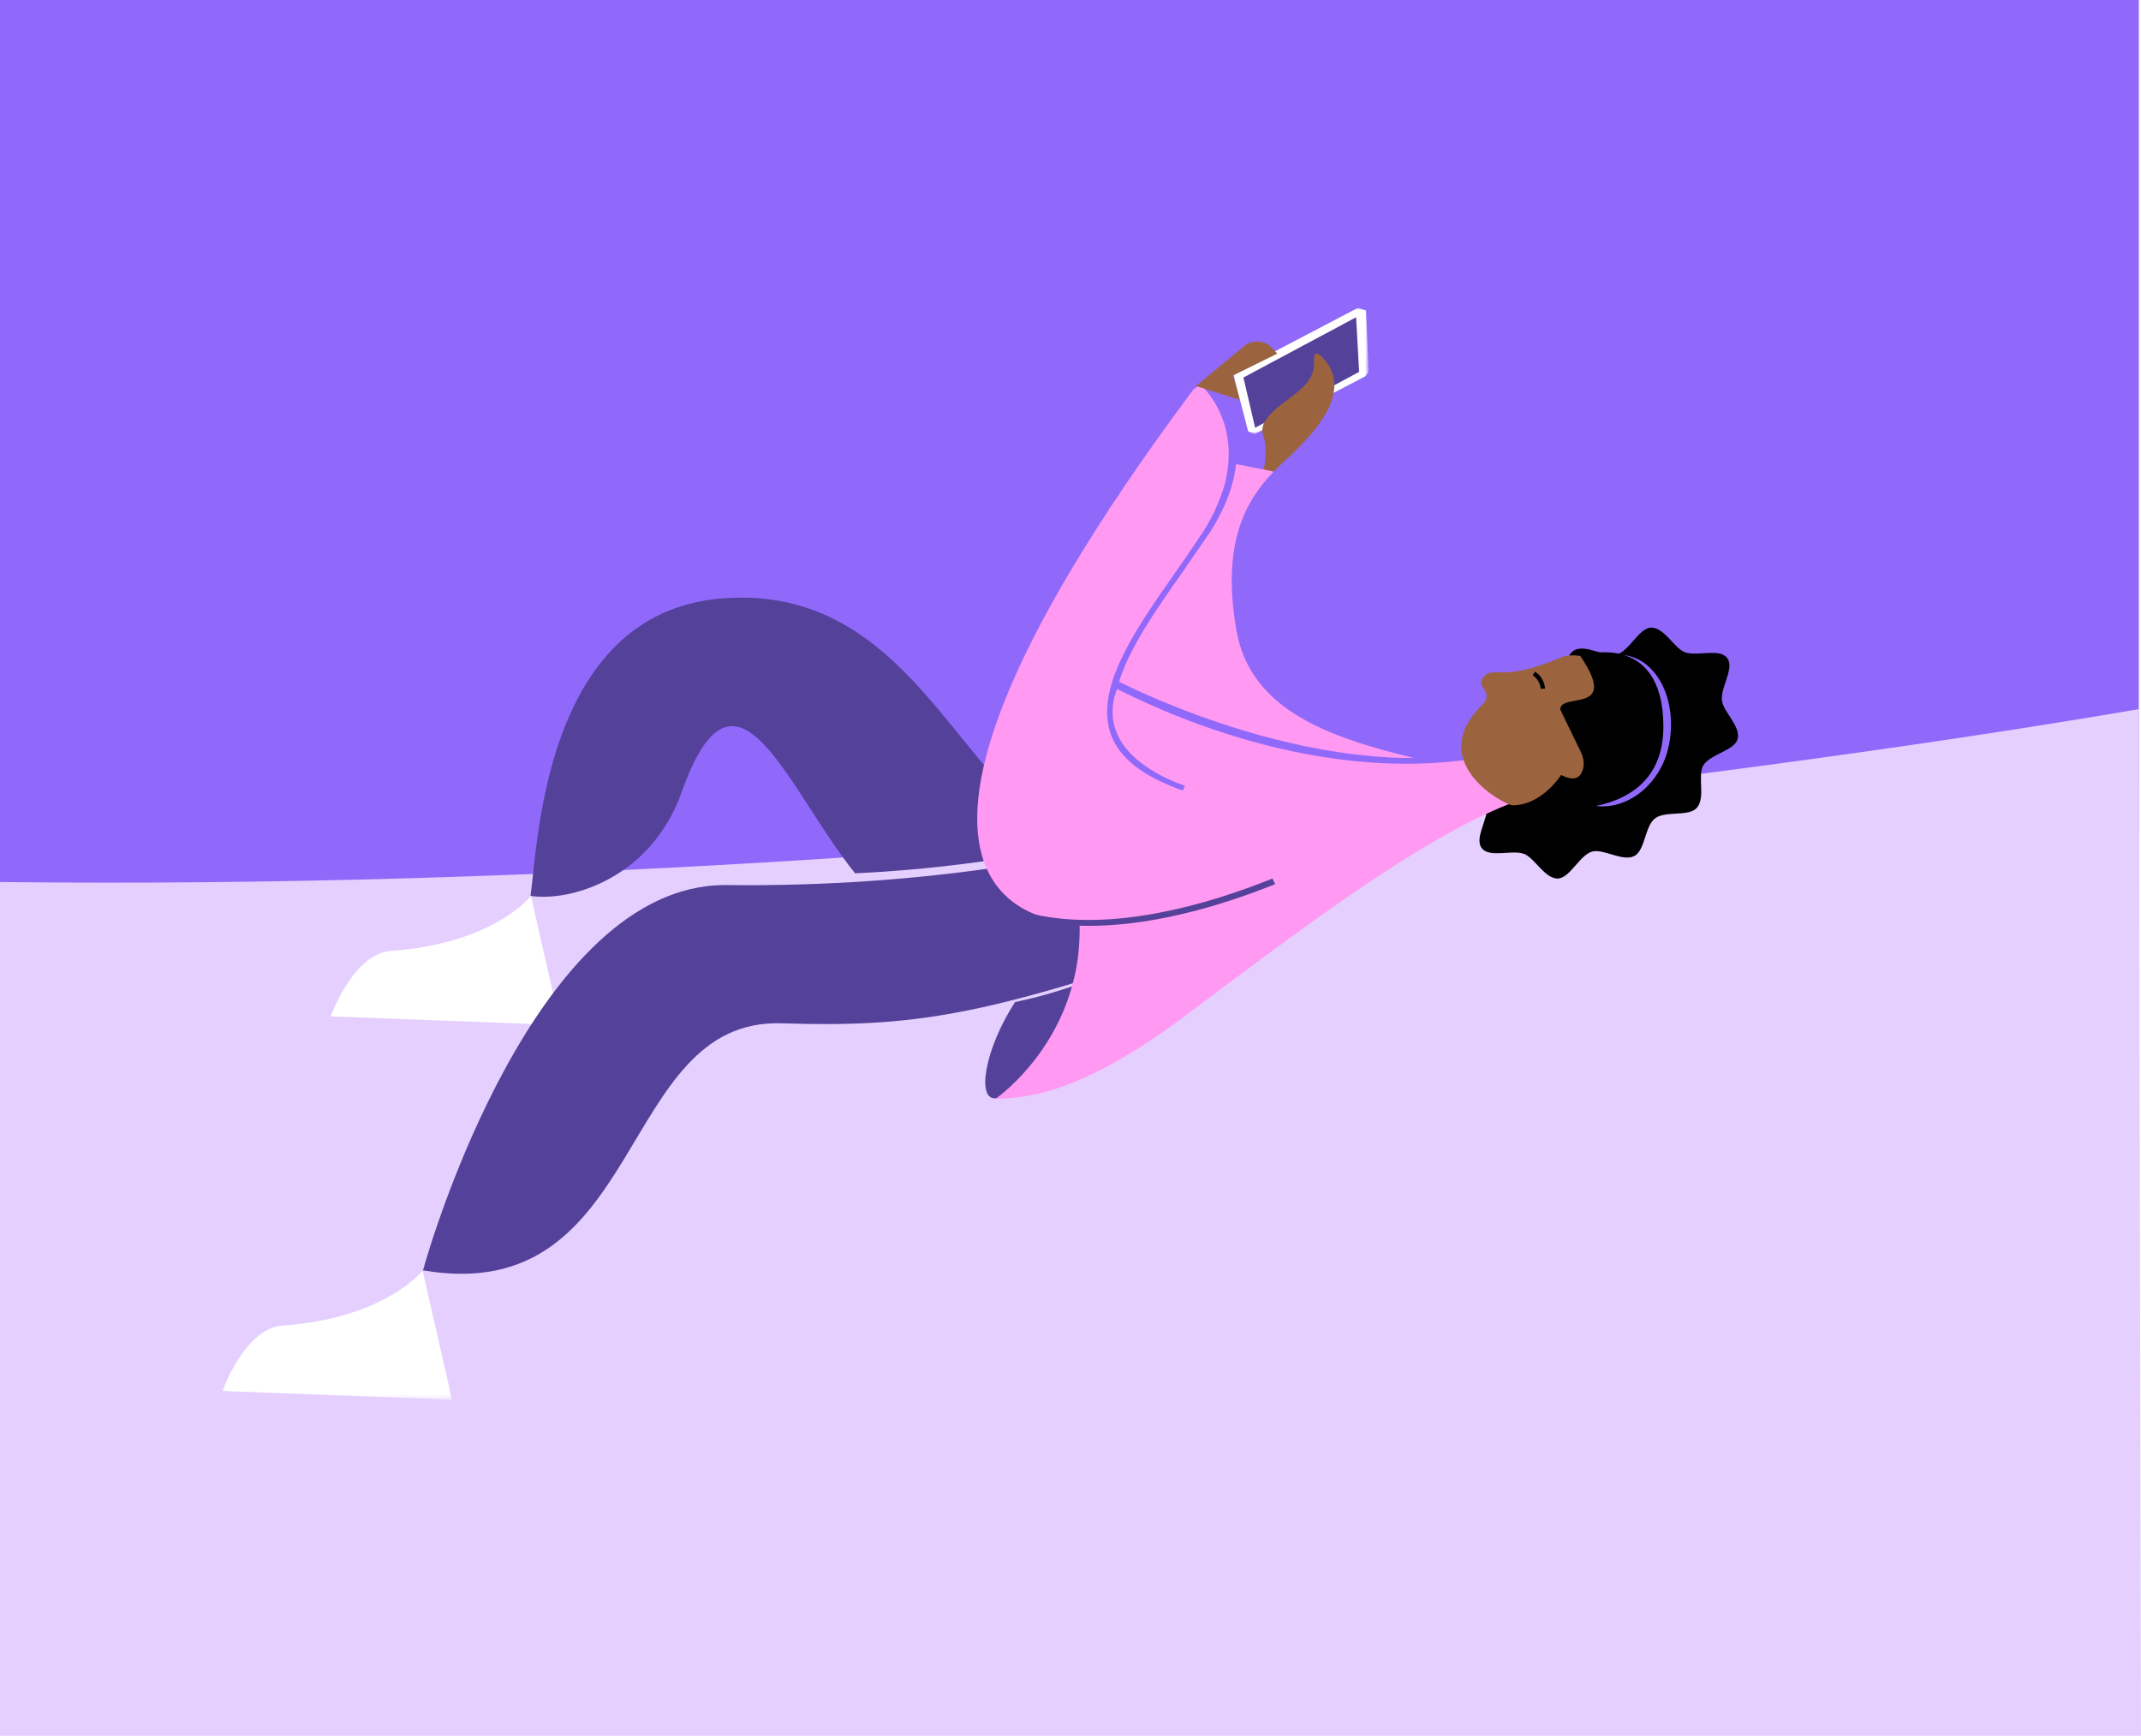 <?xml version="1.0" encoding="utf-8"?>
<!-- Generator: Adobe Illustrator 24.0.1, SVG Export Plug-In . SVG Version: 6.00 Build 0)  -->
<svg version="1.1" id="Layer_1" xmlns="http://www.w3.org/2000/svg" xmlns:xlink="http://www.w3.org/1999/xlink" x="0px" y="0px"
	 viewBox="0 0 494 400.5" style="enable-background:new 0 0 494 400.5;" xml:space="preserve">
<style type="text/css">
	.st0{fill:#9068FA;}
	.st1{fill-rule:evenodd;clip-rule:evenodd;fill:#E5CFFF;}
	.st2{fill-rule:evenodd;clip-rule:evenodd;fill:#FFFFFF;}
	.st3{fill-rule:evenodd;clip-rule:evenodd;}
	.st4{fill-rule:evenodd;clip-rule:evenodd;fill:#9068FA;}
	.st5{fill-rule:evenodd;clip-rule:evenodd;fill:#544199;}
	.st6{filter:url(#Adobe_OpacityMaskFilter);}
	.st7{mask:url(#mask-32_1_);fill-rule:evenodd;clip-rule:evenodd;fill:#FFFFFF;}
	.st8{fill-rule:evenodd;clip-rule:evenodd;fill:#FF99F1;}
	.st9{fill-rule:evenodd;clip-rule:evenodd;fill:#9B643E;}
	.st10{filter:url(#Adobe_OpacityMaskFilter_1_);}
	.st11{mask:url(#mask-34_1_);fill-rule:evenodd;clip-rule:evenodd;fill:#FFFFFF;}
	.st12{fill:none;stroke:#000000;}
</style>
<rect class="st0" width="493.5" height="392.5"/>
<path class="st1" d="M0,203.5c253,3,493.5-39.9,493.5-39.9l0.5,236.9H0V203.5z"/>
<g id="Woman-Laying" transform="translate(398, 1144)">
	<path id="Fill-1_7_" class="st2" d="M-275.5-937.3c0,0-8.4,11-32.3,12.7c-8.7,0.6-13.9,15.1-13.9,15.1l53,2L-275.5-937.3z"/>
	<path id="Fill-3_5_" class="st3" d="M0.5-992.2c1.8,2.3-1.5,6.7-1.2,9.7c0.2,2.7,4.5,6.1,3.6,9.1c-0.8,2.6-6.3,3.4-7.9,6
		c-1.4,2.4,0.6,7.5-1.5,9.8c-1.9,2.1-7.2,0.6-9.6,2.4s-2.3,7.4-4.8,8.7c-2.7,1.4-7.2-1.8-9.8-1c-2.9,0.9-5,6-7.8,6.2
		c-3.1,0.1-5.4-4.8-7.9-5.7c-2.8-1-7.9,1-9.7-1.3c-1.8-2.3,1.5-6.7,1.2-9.7c-0.2-2.7-4.5-6.1-3.6-9.1c0.8-2.6,6.3-3.4,7.9-6
		c1.4-2.4-0.6-7.5,1.5-9.8c1.9-2.1,7.2-0.6,9.6-2.4c2.4-1.8,2.3-7.4,4.8-8.7c2.7-1.4,7.2,1.8,9.8,1c2.9-0.9,5-6,7.8-6.2
		c3.1-0.1,5.4,4.8,7.9,5.7C-6.3-992.5-1.3-994.5,0.5-992.2"/>
	<path id="Fill-5_4_" class="st4" d="M-12.8-972.7c1.7-9.9-2.8-18.9-10.1-20.1c-7.3-1.3-14.6,5.7-16.3,15.6s1.8,17.9,9.1,19.1
		C-22.8-956.9-14.5-962.9-12.8-972.7"/>
	<path id="Fill-7_4_" class="st5" d="M-149.8-949.2l0.5,1.9c-0.3,0.1-33.7,8.1-81,7.5h-0.4c-43.7,0-68,82.6-69.7,88.9
		c51.5,8.8,44.6-58.2,82.7-57c30.8,1,46.5-1.9,92.8-17.4L-149.8-949.2z"/>
	<g id="Group-11_2_" transform="translate(0, 222.938)">
		<g id="Clip-10_2_">
		</g>
		<defs>
			<filter id="Adobe_OpacityMaskFilter" filterUnits="userSpaceOnUse" x="-346.8" y="-1073.8" width="53" height="29.8">
				<feColorMatrix  type="matrix" values="1 0 0 0 0  0 1 0 0 0  0 0 1 0 0  0 0 0 1 0"/>
			</filter>
		</defs>
		<mask maskUnits="userSpaceOnUse" x="-346.8" y="-1073.8" width="53" height="29.8" id="mask-32_1_">
			<g class="st6">
				<polygon id="path-31_1_" class="st2" points="-346.7,-1073.8 -293.8,-1073.8 -293.8,-1044 -346.7,-1044 				"/>
			</g>
		</mask>
		<path id="Fill-9_2_" class="st7" d="M-300.5-1073.8c0,0-8.4,11-32.3,12.7c-8.7,0.6-13.9,15.1-13.9,15.1l53,2L-300.5-1073.8z"/>
	</g>
	<path id="Fill-12_2_" class="st5" d="M-231.8-1005.9c-41,3.6-42.1,57.7-43.8,68.6c9.2,1.4,27.8-4,34.9-24
		c12.5-35.1,24.2-0.9,40,18.8c29.8-1.4,52-6.8,52.2-6.9C-176.3-958.9-186.3-1009.8-231.8-1005.9"/>
	<path id="Fill-14_2_" class="st5" d="M-145.5-917.8l-0.7-1.4l0.9,5.1c0,0-17.2,23-23,23.5c-4.3,0.4-2.7-11,4.5-22.2
		c6.7-1.4,11.1-2.9,17.3-5"/>
	<path id="Fill-16_3_" class="st8" d="M-121-1055.2c0,0,0.4,0.4,1.1,1.1c0,0,0.1,0.1,0.2,0.2c1.2,1.4,3,4,4.2,7.7
		c1.1,3.6,1.3,7.5,0.6,11.6c-0.3,1.9-0.9,3.8-1.7,5.8c0,0.1,0,0.1-0.1,0.2c-0.2,0.6-0.4,1.1-0.7,1.7c-0.1,0.2-0.1,0.3-0.2,0.5
		c-0.2,0.5-0.4,0.9-0.7,1.4c-0.1,0.2-0.2,0.4-0.3,0.6c-0.2,0.4-0.5,0.9-0.7,1.3c-0.1,0.2-0.2,0.4-0.3,0.5c-0.4,0.6-0.7,1.2-1.2,1.9
		c-2,3-4.2,6.2-6.3,9.2c-8.4,12-17,24.4-15.2,34.5c0.1,0.7,0.3,1.4,0.5,2.1c1.9,5.7,7.4,10,16.7,13.3l0.5-1.1
		c-8.9-3.1-17.7-9.3-16.6-18.5c0-1.1,0.7-3.2,0.9-3.8c0.1-0.4,39.4,22.2,81.4,16.2c0,0,8.7,8.8,9.1,10.3
		c-21.2,8.4-48.5,29.2-74.9,49c-26.4,19.8-38.8,18.6-43.7,19.1c0,0,14-9.5,18.3-28.2c0.9-3.8,1.3-8,1.2-12.5c0,0-67.8,3,26.3-123.1
		c0.7-0.5,0.7-0.5,1.4-0.9L-121-1055.2z"/>
	<polygon id="Fill-18_2_" class="st9" points="-121.9,-1054.9 -111.8,-1051.7 -114.4,-1060.3 	"/>
	<g id="Group-22" transform="translate(233, 0.938)">
		<g id="Clip-21">
		</g>
		<defs>
			<filter id="Adobe_OpacityMaskFilter_1_" filterUnits="userSpaceOnUse" x="-346.5" y="-1073.9" width="31.4" height="29.1">
				<feColorMatrix  type="matrix" values="1 0 0 0 0  0 1 0 0 0  0 0 1 0 0  0 0 0 1 0"/>
			</filter>
		</defs>
		<mask maskUnits="userSpaceOnUse" x="-346.5" y="-1073.9" width="31.4" height="29.1" id="mask-34_1_">
			<g class="st10">
				<polygon id="path-33_1_" class="st2" points="-346.5,-1073.9 -315.2,-1073.9 -315.2,-1044.8 -346.5,-1044.8 				"/>
			</g>
		</mask>
		<polygon id="Fill-20" class="st11" points="-315.2,-1059.1 -315.8,-1073.3 -317.7,-1073.9 -346.5,-1058.8 -343,-1045.4 
			-341.5,-1044.8 -316,-1058.1 		"/>
	</g>
	<path id="Fill-23_2_" class="st9" d="M-103.3-1062.4l-16,7.9c-0.9-0.7-2.8-0.4-2.8-0.4l11-9.1c1.9-1.7,4.9-1.6,6.6,0.3
		L-103.3-1062.4z"/>
	<path id="Fill-25_1_" class="st8" d="M-106.4-1035.7l2.3,0.5c-6.6,6.8-12.1,16.7-8.6,36.7c3.2,18.2,21.1,24.6,41,29.4
		c-31.9,0.1-63.5-15.3-68.1-17.6c2.4-7.8,8.4-16.4,14.3-24.8c2.1-3.1,4.3-6.2,6.4-9.3c4-6.1,5.8-11.5,6.3-16.1
		C-112.8-1037-106.4-1035.6-106.4-1035.7"/>
	<polygon id="Fill-27" class="st5" points="-84.4,-1058.2 -85.1,-1070.8 -111.1,-1056.9 -108.4,-1045.3 	"/>
	<path id="Fill-29" class="st9" d="M-92.8-1061.5c7.4,8-2.1,17.8-9.6,24.6c-0.1,0.1-1.6,1.6-1.7,1.7l-2.3-0.5
		c0.3-1.4,0.8-5.2-0.1-7.8c-1.6-4.1,5.3-7.7,8.4-10.5c3.1-2.8,3.3-4.5,3.3-7.2C-94.9-1063.8-92.8-1061.5-92.8-1061.5"/>
	<path id="Fill-31_1_" class="st5" d="M-175.8-939.5c0.2,0.2,4.9,5.3,16.1,7.8c10.3,2.3,28.4,2.7,55.9-8.3l-0.6-1.3
		c-14.9,6-36.6,12.3-54.8,8.3c-10.9-2.4-15.5-7.4-15.5-7.4L-175.8-939.5z"/>
	<path id="Fill-33_1_" class="st9" d="M-54.9-988.6c-3.6,3.2,1.5,3.5-0.6,6.7c-14.4,13.7,4.8,23.6,6.4,23.7
		c4.8,0.4,16.7-2.3,16.7-2.3l11.2-18.5c0,0-5.1-9.4-5.7-9.7c-1.1-0.6-4-5.1-10.2-3.9C-49.9-987.2-51.1-989.6-54.9-988.6"/>
	<path id="Stroke-35" class="st12" d="M-44.1-988.6c2,1.2,2.1,3.5,2.1,3.5"/>
	<path id="Fill-37_1_" class="st3" d="M-33.4-992.7c9.3,13.7-4.6,8.3-4.6,12.4l4.8,9.9c0.6,1.3,0.8,2.7,0.4,4
		c-0.5,1.6-1.7,2.9-5,1.2c0,0-4.4,7-11.2,7c0,0,34.8,7.4,34.8-18.2C-14.3-999-33.4-992.7-33.4-992.7"/>
</g>
</svg>
